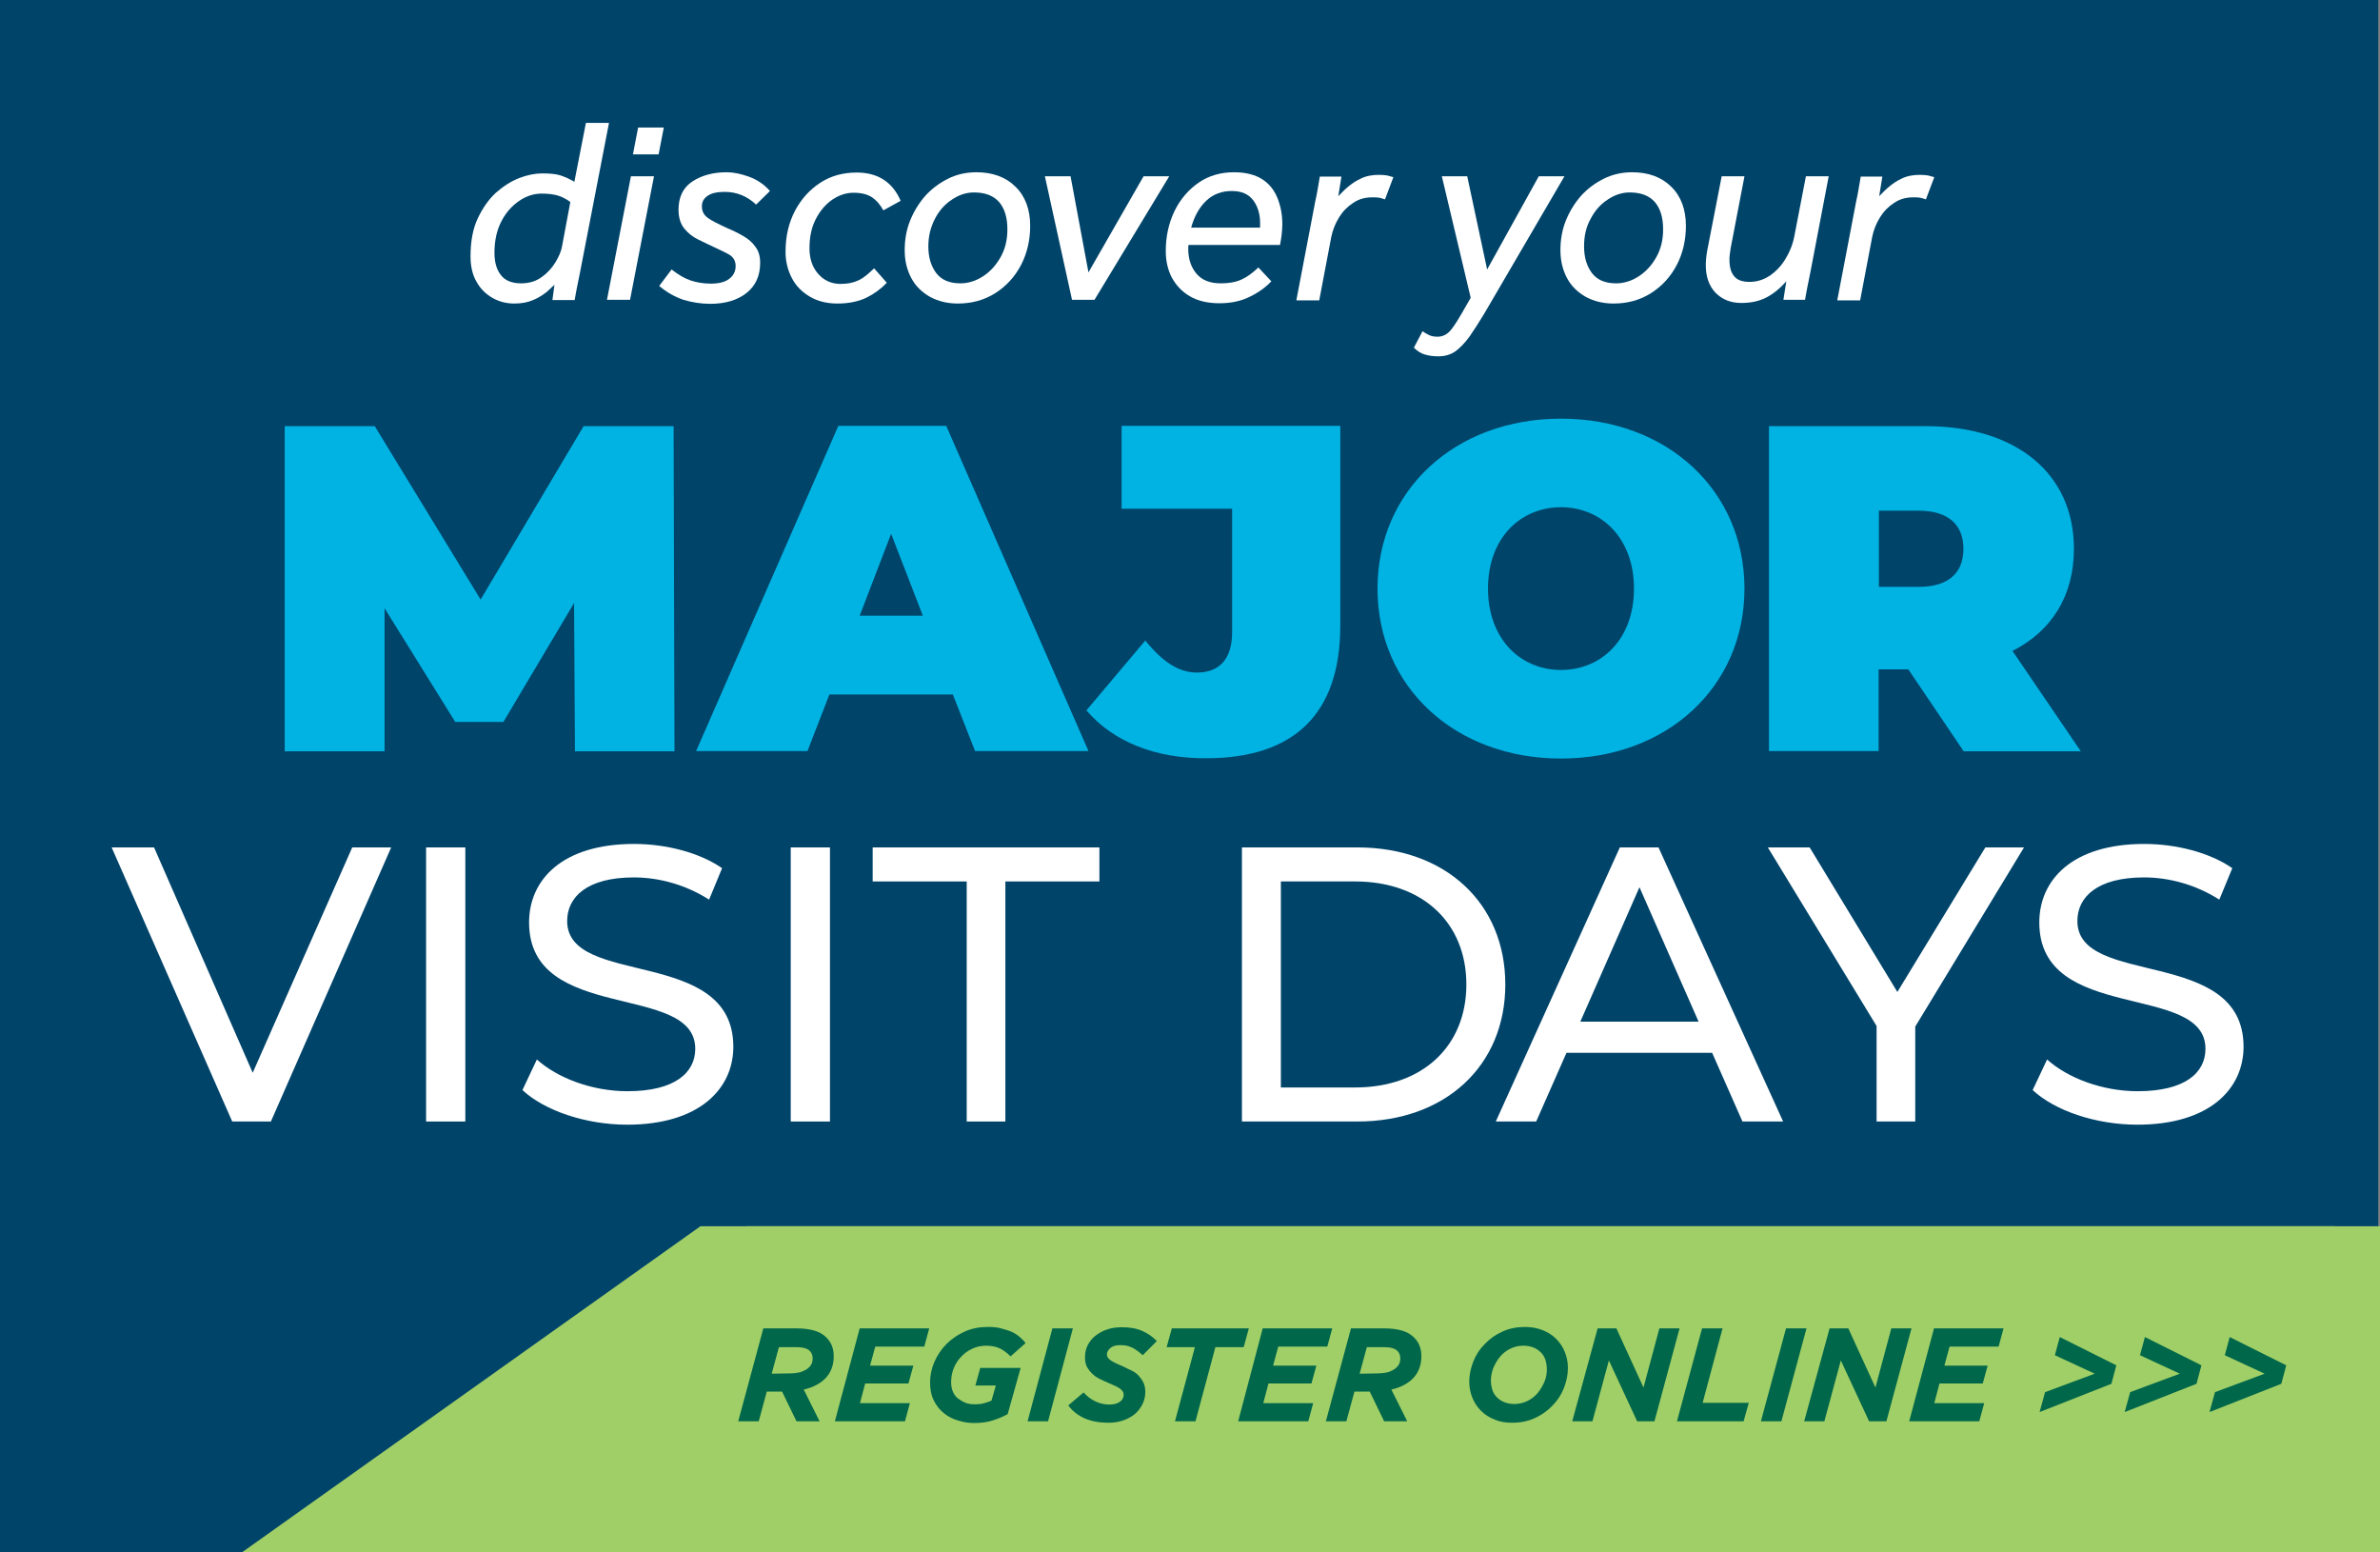 <?xml version="1.0" encoding="utf-8"?>
<!-- Generator: Adobe Illustrator 26.5.0, SVG Export Plug-In . SVG Version: 6.00 Build 0)  -->
<svg version="1.1" id="Layer_1" xmlns="http://www.w3.org/2000/svg" xmlns:xlink="http://www.w3.org/1999/xlink" x="0px" y="0px"
	 viewBox="0 0 825 538" style="enable-background:new 0 0 825 538;" xml:space="preserve">
<rect x="0" y="0" width="825" height="538" fill="#808080" stroke="none"/>
<style type="text/css">
	.st0{fill:#00446A;}
	.st1{fill:#A0CF67;}
	.st2{fill:#00674A;}
	.st3{enable-background:new    ;}
	.st4{fill:#FFFFFF;}
	.st5{fill:#00B3E3;}
</style>
<rect x="-0.6" class="st0" width="825" height="538"/>
<polygon class="st1" points="242.8,425 83.9,538 809.3,538 809.3,425 "/>
<polygon class="st1" points="258.9,425 99.9,538 825.4,538 825.4,425 "/>
<g>
	<path class="st2" d="M264.6,460.4h11.7c2.4,0,4.4,0.3,6.1,0.8c1.7,0.5,3,1.3,4.1,2.4c1.7,1.7,2.5,3.8,2.5,6.5
		c0,2.9-0.9,5.4-2.6,7.3s-4.3,3.4-7.8,4.2l5.5,11h-8l-5-10.3h-5.3l-2.8,10.3h-7.1L264.6,460.4L264.6,460.4z M273.8,476
		c1.1,0,2.1-0.1,3.1-0.3c1-0.2,1.8-0.6,2.5-1c0.7-0.4,1.3-1,1.7-1.6s0.6-1.4,0.6-2.3c0-1-0.3-1.9-1-2.6c-0.9-0.9-2.5-1.3-4.7-1.3
		H270l-2.5,9.2L273.8,476L273.8,476z"/>
	<path class="st2" d="M298,460.4h24.1l-1.7,6.3h-17l-1.8,6.6h15l-1.7,6.2h-15l-1.8,6.8h17.3l-1.7,6.3h-24.3L298,460.4L298,460.4z"/>
	<path class="st2" d="M332,492.3c-1.8-0.5-3.4-1.4-4.8-2.5c-1.4-1.1-2.6-2.6-3.5-4.4s-1.3-3.8-1.3-6.2c0-2.5,0.5-4.9,1.5-7.2
		s2.4-4.4,4.2-6.2s3.9-3.2,6.3-4.3c2.5-1.1,5.1-1.6,8-1.6c1.7,0,3.2,0.1,4.6,0.5s2.6,0.7,3.7,1.2s2,1.1,2.8,1.8
		c0.8,0.7,1.5,1.4,2,2.1l-5.2,4.6c-1-1-2.1-1.9-3.4-2.6s-3-1.1-5-1.1c-1.7,0-3.3,0.3-4.8,1s-2.8,1.6-3.9,2.8c-1.1,1.1-2,2.5-2.6,4
		c-0.6,1.5-0.9,3.1-0.9,4.8c0,1.3,0.2,2.4,0.6,3.3c0.4,1,1,1.8,1.8,2.4c0.8,0.6,1.6,1.1,2.6,1.5s2.1,0.5,3.2,0.5
		c1.3,0,2.4-0.1,3.3-0.4s1.8-0.5,2.5-0.9l1.5-5.2h-7.1l1.7-6.1h14l-4.5,16c-1.6,0.9-3.3,1.6-5.2,2.2s-4,0.9-6.5,0.9
		C335.7,493.2,333.9,492.9,332,492.3L332,492.3z"/>
	<path class="st2" d="M364.8,460.4h7.1l-8.6,32.2h-7.1L364.8,460.4z"/>
	<path class="st2" d="M370.3,487.1l5.3-4.5c1.3,1.4,2.6,2.4,4.1,3.1s3.1,1.1,4.9,1.1c1.4,0,2.6-0.3,3.5-0.9s1.4-1.4,1.4-2.4
		c0-0.4-0.1-0.8-0.2-1.1c-0.2-0.3-0.5-0.6-0.9-1c-0.4-0.3-1-0.7-1.7-1s-1.6-0.7-2.7-1.2c-1-0.4-2-0.9-3-1.4c-1-0.5-1.8-1.1-2.5-1.8
		s-1.3-1.5-1.8-2.4c-0.4-0.9-0.6-1.9-0.6-3.1c0-1.7,0.3-3.1,1-4.4s1.6-2.4,2.8-3.3c1.2-0.9,2.5-1.6,4.1-2.1c1.5-0.5,3.2-0.7,4.9-0.7
		c2.8,0,5.1,0.4,7.1,1.3c1.9,0.9,3.6,2,5,3.5l-4.9,4.9c-1.2-1.1-2.4-2-3.6-2.6c-1.2-0.6-2.5-0.9-4.1-0.9s-2.7,0.3-3.5,1
		c-0.8,0.7-1.2,1.4-1.2,2.2c0,0.4,0.1,0.8,0.3,1.1c0.2,0.3,0.5,0.6,0.9,0.9c0.4,0.3,1,0.6,1.7,1c0.7,0.3,1.6,0.7,2.7,1.2
		s2.1,1,3.1,1.5s1.8,1.1,2.4,1.8s1.2,1.5,1.6,2.4s0.6,1.9,0.6,3.1c0,1.7-0.4,3.2-1.1,4.5s-1.6,2.5-2.8,3.4c-1.2,0.9-2.5,1.6-4.1,2.1
		c-1.5,0.5-3.2,0.7-4.9,0.7C378,493.1,373.3,491.1,370.3,487.1L370.3,487.1z"/>
	<path class="st2" d="M414.2,466.9h-9.8l1.8-6.5h26.7l-1.8,6.5h-9.8l-6.9,25.7h-7.1L414.2,466.9L414.2,466.9z"/>
	<path class="st2" d="M437.7,460.4h24.1l-1.7,6.3h-17l-1.8,6.6h15l-1.7,6.2h-14.9l-1.8,6.8h17.3l-1.7,6.3h-24.3L437.7,460.4
		L437.7,460.4z"/>
	<path class="st2" d="M468.3,460.4H480c2.4,0,4.4,0.3,6.1,0.8c1.7,0.5,3,1.3,4.1,2.4c1.7,1.7,2.5,3.8,2.5,6.5c0,2.9-0.9,5.4-2.6,7.3
		s-4.3,3.4-7.8,4.2l5.5,11h-8l-5-10.3h-5.3l-2.8,10.3h-7.1L468.3,460.4L468.3,460.4z M477.5,476c1.1,0,2.1-0.1,3.1-0.3
		c1-0.2,1.8-0.6,2.5-1c0.7-0.4,1.3-1,1.7-1.6s0.6-1.4,0.6-2.3c0-1-0.3-1.9-1-2.6c-0.9-0.9-2.5-1.3-4.7-1.3h-5.9l-2.5,9.2L477.5,476
		L477.5,476z"/>
</g>
<g>
	<path class="st2" d="M518.1,492c-1.8-0.7-3.4-1.7-4.7-3s-2.3-2.8-3-4.5c-0.7-1.7-1.1-3.6-1.1-5.6c0-2.4,0.5-4.7,1.4-7
		s2.2-4.3,4-6.1c1.7-1.8,3.7-3.2,6.1-4.3s5-1.6,7.9-1.6c2.2,0,4.2,0.4,6,1.1s3.4,1.7,4.7,3s2.3,2.8,3,4.5c0.7,1.7,1.1,3.6,1.1,5.6
		c0,2.4-0.5,4.7-1.4,7s-2.2,4.3-4,6.1c-1.7,1.8-3.7,3.2-6.1,4.3s-5,1.6-7.9,1.6C521.9,493.1,519.9,492.8,518.1,492L518.1,492z
		 M529.6,485.5c1.4-0.7,2.6-1.7,3.5-2.8s1.7-2.5,2.3-3.9s0.8-2.9,0.8-4.2c0-1.2-0.2-2.3-0.5-3.3c-0.3-1-0.9-1.9-1.6-2.6
		c-0.7-0.7-1.6-1.3-2.6-1.7c-1-0.4-2.2-0.6-3.5-0.6c-1.7,0-3.2,0.4-4.6,1.1c-1.4,0.7-2.6,1.7-3.5,2.8s-1.7,2.5-2.3,3.9
		c-0.5,1.4-0.8,2.9-0.8,4.2c0,1.2,0.2,2.3,0.5,3.3c0.3,1,0.9,1.9,1.6,2.6c0.7,0.7,1.6,1.3,2.6,1.7c1,0.4,2.2,0.6,3.5,0.6
		C526.7,486.6,528.2,486.2,529.6,485.5z"/>
	<path class="st2" d="M553.8,460.4h6.5l9.4,20.5l5.5-20.5h7l-8.7,32.2h-6l-9.8-21.1l-5.7,21.1h-7L553.8,460.4L553.8,460.4z"/>
	<path class="st2" d="M590,460.4h7.1l-6.9,25.8h16l-1.8,6.4h-23.1L590,460.4L590,460.4z"/>
	<path class="st2" d="M619.1,460.4h7.1l-8.7,32.2h-7.1L619.1,460.4z"/>
	<path class="st2" d="M634.2,460.4h6.5l9.4,20.5l5.5-20.5h7l-8.7,32.2h-6l-9.8-21.1l-5.7,21.1h-7L634.2,460.4L634.2,460.4z"/>
	<path class="st2" d="M670.4,460.4h24.1l-1.7,6.3h-17l-1.8,6.6h15l-1.7,6.2h-15l-1.8,6.8h17.3l-1.7,6.3h-24.3L670.4,460.4
		L670.4,460.4z"/>
	<path class="st2" d="M708.9,482.5l17.2-6.4l-13.8-6.4l1.7-6.3l19.6,9.8l-1.7,6.4l-24.9,9.8L708.9,482.5L708.9,482.5z"/>
	<path class="st2" d="M738.4,482.5l17.2-6.4l-13.8-6.4l1.7-6.3l19.6,9.8l-1.7,6.4l-24.9,9.8L738.4,482.5L738.4,482.5z"/>
	<path class="st2" d="M767.8,482.5l17.2-6.4l-13.8-6.4l1.7-6.3l19.6,9.8l-1.7,6.4l-24.9,9.8L767.8,482.5L767.8,482.5z"/>
</g>
<g class="st3">
	<path class="st4" d="M191.5,103.9l0.7-5.2c-0.6,0.6-1.5,1.4-2.7,2.5c-1.3,1-2.8,2-4.7,2.8c-1.9,0.8-4,1.2-6.5,1.2
		c-2.7,0-5.2-0.6-7.5-1.9c-2.3-1.3-4.2-3.1-5.6-5.6c-1.4-2.4-2.1-5.4-2.1-8.8c0-5.2,0.8-9.6,2.5-13.2c1.7-3.6,3.8-6.6,6.3-8.9
		c2.6-2.3,5.3-4,8.1-5.1c2.9-1.1,5.5-1.6,7.9-1.6c2.8,0,4.9,0.2,6.4,0.7c1.5,0.5,3.1,1.2,4.8,2.2l4-20.4h8l-10.1,52.1
		c-0.4,1.9-0.7,3.5-1,4.9c-0.3,1.4-0.5,2.8-0.8,4.4H191.5z M194.8,85.5l2.9-15.5c-1.5-1.1-3.1-1.9-4.6-2.3c-1.5-0.4-3.3-0.6-5.4-0.6
		c-2.6,0-5.2,0.8-7.7,2.5c-2.5,1.7-4.6,4-6.2,7.1c-1.6,3.1-2.4,6.7-2.4,10.9c0,3.2,0.7,5.8,2.2,7.7c1.4,1.9,3.8,2.9,7,2.9
		c2.8,0,5.2-0.7,7.2-2.2c2-1.4,3.6-3.2,4.8-5.2S194.5,87.1,194.8,85.5z"/>
	<path class="st4" d="M210.4,103.9l8.3-42.8h8l-8.3,42.8H210.4z M219.4,53.5l1.8-9.3h8.9l-1.8,9.3H219.4z"/>
	<path class="st4" d="M228.5,99.1l4.3-5.7c2.3,1.8,4.5,3.1,6.6,3.8c2.1,0.7,4.4,1.1,7,1.1c2.7,0,4.8-0.5,6.3-1.6
		c1.5-1.1,2.3-2.6,2.3-4.5c0-1.8-0.8-3.1-2.3-4c-1.6-0.9-3.4-1.7-5.5-2.7c-1.6-0.7-3.3-1.6-5.2-2.5c-1.9-0.9-3.5-2.2-4.8-3.8
		c-1.3-1.6-2-3.8-2-6.5c0-4.4,1.6-7.7,4.8-9.8c3.2-2.1,7.1-3.2,11.9-3.2c2.3,0,4.8,0.5,7.6,1.5c2.8,1,5.3,2.6,7.4,5l-4.8,4.7
		c-3.1-2.9-6.7-4.4-10.9-4.4c-2.5,0-4.5,0.4-5.8,1.3c-1.4,0.9-2.1,2.1-2.1,3.7c0,1.6,0.6,2.9,1.9,3.9c1.3,1,3.7,2.2,7.2,3.8
		c1.9,0.8,3.7,1.7,5.4,2.7c1.7,1,3.1,2.2,4.1,3.7c1.1,1.4,1.6,3.3,1.6,5.5c0,4.5-1.6,8-4.8,10.5c-3.2,2.5-7.4,3.7-12.5,3.7
		c-3.2,0-6.3-0.5-9.3-1.4C233.9,102.9,231.1,101.3,228.5,99.1z"/>
</g>
<g class="st3">
	<path class="st4" d="M303,93l4.4,5c-2,2.1-4.3,3.8-7.1,5.2c-2.8,1.3-6.1,2-10,2c-3.7,0-6.9-0.8-9.6-2.4c-2.7-1.6-4.8-3.7-6.2-6.4
		c-1.4-2.7-2.2-5.7-2.2-9.1c0-5.4,1.1-10.1,3.3-14.3c2.2-4.1,5.1-7.3,8.8-9.7c3.7-2.4,7.9-3.5,12.6-3.5c7.3,0,12.4,3.3,15.2,9.8
		l-6,3.3c-1.1-2-2.4-3.5-3.9-4.5c-1.5-1-3.6-1.6-6.4-1.6c-2.6,0-5,0.8-7.4,2.4c-2.3,1.6-4.2,3.8-5.7,6.7c-1.5,2.9-2.2,6.2-2.2,10.2
		c0,3.6,1,6.5,3,8.8c2,2.3,4.6,3.5,7.8,3.5c2.6,0,4.7-0.5,6.5-1.4S301.3,94.6,303,93z"/>
</g>
<g class="st3">
	<path class="st4" d="M338.5,59.7c5.6,0,10.2,1.7,13.5,5c3.4,3.3,5.1,7.9,5.1,13.6c0,5-1.1,9.6-3.2,13.6c-2.1,4-5.1,7.3-8.9,9.7
		c-3.8,2.4-8.1,3.6-13,3.6c-3.6,0-6.8-0.8-9.6-2.3c-2.8-1.6-5-3.7-6.5-6.5c-1.5-2.8-2.3-6-2.3-9.7c0-3.6,0.6-7.1,1.9-10.3
		c1.3-3.2,3.1-6.1,5.3-8.6c2.3-2.5,4.9-4.4,7.9-5.9C331.7,60.4,335,59.7,338.5,59.7z M337.6,66.7c-2.6,0-5.1,0.8-7.5,2.4
		c-2.5,1.6-4.5,3.8-6,6.7s-2.3,6-2.3,9.6c0,3.7,0.9,6.8,2.7,9.2c1.8,2.4,4.6,3.6,8.4,3.6c2.7,0,5.3-0.8,7.8-2.4
		c2.5-1.6,4.5-3.8,6.1-6.6c1.6-2.8,2.4-6,2.4-9.7c0-4-0.9-7.1-2.8-9.4C344.4,67.8,341.5,66.7,337.6,66.7z"/>
</g>
<g class="st3">
	<path class="st4" d="M371.6,103.9l-9.4-42.8h8.9l6.2,33.3l19.1-33.3h8.9l-25.9,42.8H371.6z"/>
</g>
<g class="st3">
	<path class="st4" d="M427.7,59.7c4,0,7.3,0.8,9.8,2.4c2.5,1.6,4.2,3.8,5.3,6.5c1.1,2.7,1.7,5.7,1.7,9c0,2.3-0.3,4.8-0.8,7.3h-31.7
		c-0.1,0.3-0.1,0.6-0.1,0.8c0,0.2,0,0.4,0,0.6c0,3.4,0.9,6.2,2.8,8.5c1.9,2.3,4.7,3.4,8.5,3.4c2.8,0,5.1-0.4,7.1-1.3
		c2-0.9,3.9-2.3,5.9-4.2l4.5,4.8c-2,2.1-4.6,4-7.6,5.4c-3,1.5-6.5,2.2-10.4,2.2c-4,0-7.5-0.8-10.2-2.4c-2.8-1.6-4.8-3.8-6.3-6.5
		c-1.4-2.7-2.1-5.8-2.1-9.2c0-5,1-9.6,3-13.8c2-4.1,4.8-7.4,8.4-9.9C419,60.9,423.1,59.7,427.7,59.7z M412.9,78.9h23.9
		c0-0.3,0-0.6,0-0.8c0-0.2,0-0.5,0-0.8c0-3.1-0.8-5.8-2.4-7.9c-1.6-2.1-4-3.2-7.4-3.2c-3.5,0-6.5,1.1-8.9,3.4
		C415.8,71.8,414,74.9,412.9,78.9z"/>
	<path class="st4" d="M449.4,103.9l6.5-34c0.4-1.8,0.7-3.3,0.9-4.6c0.2-1.3,0.5-2.7,0.7-4.1h7.5l-1.1,6.8c0.9-0.9,1.9-2,3.2-3.1
		s2.8-2.2,4.6-3c1.8-0.9,3.9-1.3,6.3-1.3c1,0,2,0.1,2.8,0.2c0.8,0.2,1.5,0.4,2.2,0.6l-2.9,7.7c-0.9-0.3-1.6-0.5-2.1-0.6
		c-0.6-0.1-1.3-0.1-2.4-0.1c-2.4,0-4.6,0.6-6.5,1.9c-2,1.3-3.6,2.9-4.9,5c-1.3,2.1-2.2,4.3-2.7,6.7l-4.2,22.1H449.4z"/>
</g>
<g class="st3">
	<path class="st4" d="M490.1,120.5l3-5.7c0.7,0.5,1.4,0.9,2.2,1.3c0.8,0.4,1.8,0.6,3,0.6c1.8,0,3.4-0.8,4.7-2.4
		c1.3-1.6,3-4.4,5.2-8.3l1.6-2.8l-10-42.1h8.8l6.9,32.3l17.9-32.3h8.9l-27.8,47.6c-1.8,3-3.5,5.6-5,7.8c-1.6,2.2-3.2,3.9-4.9,5.2
		c-1.7,1.2-3.7,1.8-6,1.8c-1.7,0-3.2-0.2-4.6-0.6C492.6,122.5,491.3,121.7,490.1,120.5z"/>
</g>
<g class="st3">
	<path class="st4" d="M565.8,59.7c5.6,0,10.2,1.7,13.5,5c3.4,3.3,5.1,7.9,5.1,13.6c0,5-1.1,9.6-3.2,13.6c-2.1,4-5.1,7.3-8.9,9.7
		c-3.8,2.4-8.1,3.6-13,3.6c-3.6,0-6.8-0.8-9.6-2.3c-2.8-1.6-5-3.7-6.5-6.5c-1.5-2.8-2.3-6-2.3-9.7c0-3.6,0.6-7.1,1.9-10.3
		c1.3-3.2,3.1-6.1,5.3-8.6c2.3-2.5,4.9-4.4,7.9-5.9C559.1,60.4,562.3,59.7,565.8,59.7z M564.9,66.7c-2.6,0-5.1,0.8-7.5,2.4
		c-2.5,1.6-4.5,3.8-6,6.7c-1.6,2.8-2.3,6-2.3,9.6c0,3.7,0.9,6.8,2.7,9.2c1.8,2.4,4.6,3.6,8.4,3.6c2.7,0,5.3-0.8,7.8-2.4
		c2.5-1.6,4.5-3.8,6.1-6.6c1.6-2.8,2.4-6,2.4-9.7c0-4-0.9-7.1-2.8-9.4C571.7,67.8,568.8,66.7,564.9,66.7z"/>
	<path class="st4" d="M633.9,61.1l-6.4,33.5c-0.4,1.9-0.7,3.5-1,4.9s-0.5,2.8-0.8,4.4h-7.5l1-6.4c-2.3,2.6-4.7,4.5-7.1,5.7
		c-2.4,1.2-5.2,1.8-8.5,1.8c-3.7,0-6.6-1.2-8.9-3.5c-2.2-2.3-3.4-5.5-3.4-9.4c0-0.7,0-1.5,0.1-2.4c0.1-0.9,0.2-1.9,0.4-2.9l5-25.7
		h7.9l-4.8,25c-0.1,0.8-0.2,1.5-0.3,2.2c-0.1,0.6-0.1,1.2-0.1,1.7c0,2.5,0.5,4.4,1.6,5.7c1.1,1.4,2.9,2,5.4,2c2.6,0,5-0.8,7.2-2.3
		c2.1-1.5,4-3.5,5.4-6c1.5-2.5,2.5-5.2,3-8.1l3.9-20.2H633.9z"/>
	<path class="st4" d="M636.9,103.9l6.5-34c0.4-1.8,0.7-3.3,0.9-4.6c0.2-1.3,0.5-2.7,0.7-4.1h7.5l-1.1,6.8c0.9-0.9,1.9-2,3.2-3.1
		s2.8-2.2,4.6-3c1.8-0.9,3.9-1.3,6.3-1.3c1,0,2,0.1,2.8,0.2c0.8,0.2,1.5,0.4,2.2,0.6l-2.9,7.7c-0.9-0.3-1.6-0.5-2.1-0.6
		s-1.3-0.1-2.4-0.1c-2.4,0-4.6,0.6-6.5,1.9c-2,1.3-3.6,2.9-4.9,5c-1.3,2.1-2.2,4.3-2.7,6.7l-4.2,22.1H636.9z"/>
</g>
<g class="st3">
	<path class="st4" d="M135.6,293.7l-41.7,95H80.5l-41.8-95h14.7l34.2,78.1l34.5-78.1H135.6z"/>
	<path class="st4" d="M147.7,293.7h13.6v95h-13.6V293.7z"/>
	<path class="st4" d="M181.1,377.8l5-10.6c7.1,6.4,19.1,11,31.4,11c16.4,0,23.5-6.4,23.5-14.7c0-23.2-57.6-8.6-57.6-43.8
		c0-14.7,11.4-27.2,36.4-27.2c11.1,0,22.7,3,30.5,8.4l-4.5,10.9c-8.3-5.3-17.6-7.7-26.1-7.7c-16.2,0-23.1,6.8-23.1,15.1
		c0,23.2,57.6,8.7,57.6,43.6c0,14.5-11.7,27-36.8,27C203,389.8,188.7,384.9,181.1,377.8z"/>
	<path class="st4" d="M274.1,293.7h13.6v95h-13.6V293.7z"/>
	<path class="st4" d="M335.1,305.5h-32.6v-11.8h78.6v11.8h-32.6v83.2h-13.4V305.5z"/>
</g>
<g class="st3">
	<path class="st4" d="M430.5,293.7h40c30.5,0,51.3,19.3,51.3,47.5c0,28.2-20.8,47.5-51.3,47.5h-40V293.7z M469.7,376.9
		c23.5,0,38.6-14.4,38.6-35.7c0-21.3-15.1-35.7-38.6-35.7h-25.7v71.4H469.7z"/>
</g>
<g class="st3">
	<path class="st4" d="M593.5,364.9H543l-10.5,23.8h-14l43-95h13.4l43.2,95H604L593.5,364.9z M588.8,354.1l-20.5-46.6l-20.5,46.6
		H588.8z"/>
</g>
<g class="st3">
	<path class="st4" d="M663.9,355.8v32.9h-13.4v-33.1l-37.7-61.9h14.5l30.4,50.1l30.5-50.1h13.4L663.9,355.8z"/>
	<path class="st4" d="M704.6,377.8l5-10.6c7.1,6.4,19.1,11,31.4,11c16.4,0,23.5-6.4,23.5-14.7c0-23.2-57.6-8.6-57.6-43.8
		c0-14.7,11.4-27.2,36.4-27.2c11.1,0,22.7,3,30.5,8.4l-4.5,10.9c-8.3-5.3-17.6-7.7-26.1-7.7c-16.2,0-23.1,6.8-23.1,15.1
		c0,23.2,57.6,8.7,57.6,43.6c0,14.5-11.7,27-36.8,27C726.4,389.8,712.2,384.9,704.6,377.8z"/>
</g>
<g class="st3">
	<path class="st5" d="M199.3,260.4L199,209l-24.5,41.2h-16.7l-24.5-39.4v49.6H98.7V147.7h31.2l36.7,60.1l35.7-60.1h31.2l0.3,112.7
		H199.3z"/>
</g>
<g class="st3">
	<path class="st5" d="M330.3,240.7h-42.8l-7.6,19.6h-38.6l49.3-112.7h37.4l49.3,112.7h-39.3L330.3,240.7z M319.9,213.4L308.9,185
		L298,213.4H319.9z"/>
</g>
<g class="st3">
	<path class="st5" d="M376.6,246.2L397,222c6,7.4,11.6,11.1,17.9,11.1c7.9,0,12.2-4.8,12.2-14v-42.8h-38.3v-28.7h75.8v69.2
		c0,30.9-16.3,46-46.5,46C400.6,262.9,385.9,257.1,376.6,246.2z"/>
	<path class="st5" d="M477.5,204c0-34.1,26.9-58.9,63.6-58.9s63.6,24.8,63.6,58.9s-26.9,58.9-63.6,58.9S477.5,238.1,477.5,204z
		 M566.4,204c0-17.5-11.3-28.2-25.3-28.2c-14,0-25.3,10.6-25.3,28.2c0,17.5,11.3,28.2,25.3,28.2C555.1,232.2,566.4,221.6,566.4,204z
		"/>
</g>
<g class="st3">
	<path class="st5" d="M661.5,232h-10.3v28.3h-38V147.7h54.3c31.4,0,51.4,16.4,51.4,42.5c0,16.3-7.7,28.5-21.3,35.4l23.7,34.8h-40.6
		L661.5,232z M665.1,177h-13.8v26.4h13.8c10.5,0,15.5-5,15.5-13.2S675.5,177,665.1,177z"/>
</g>
</svg>
